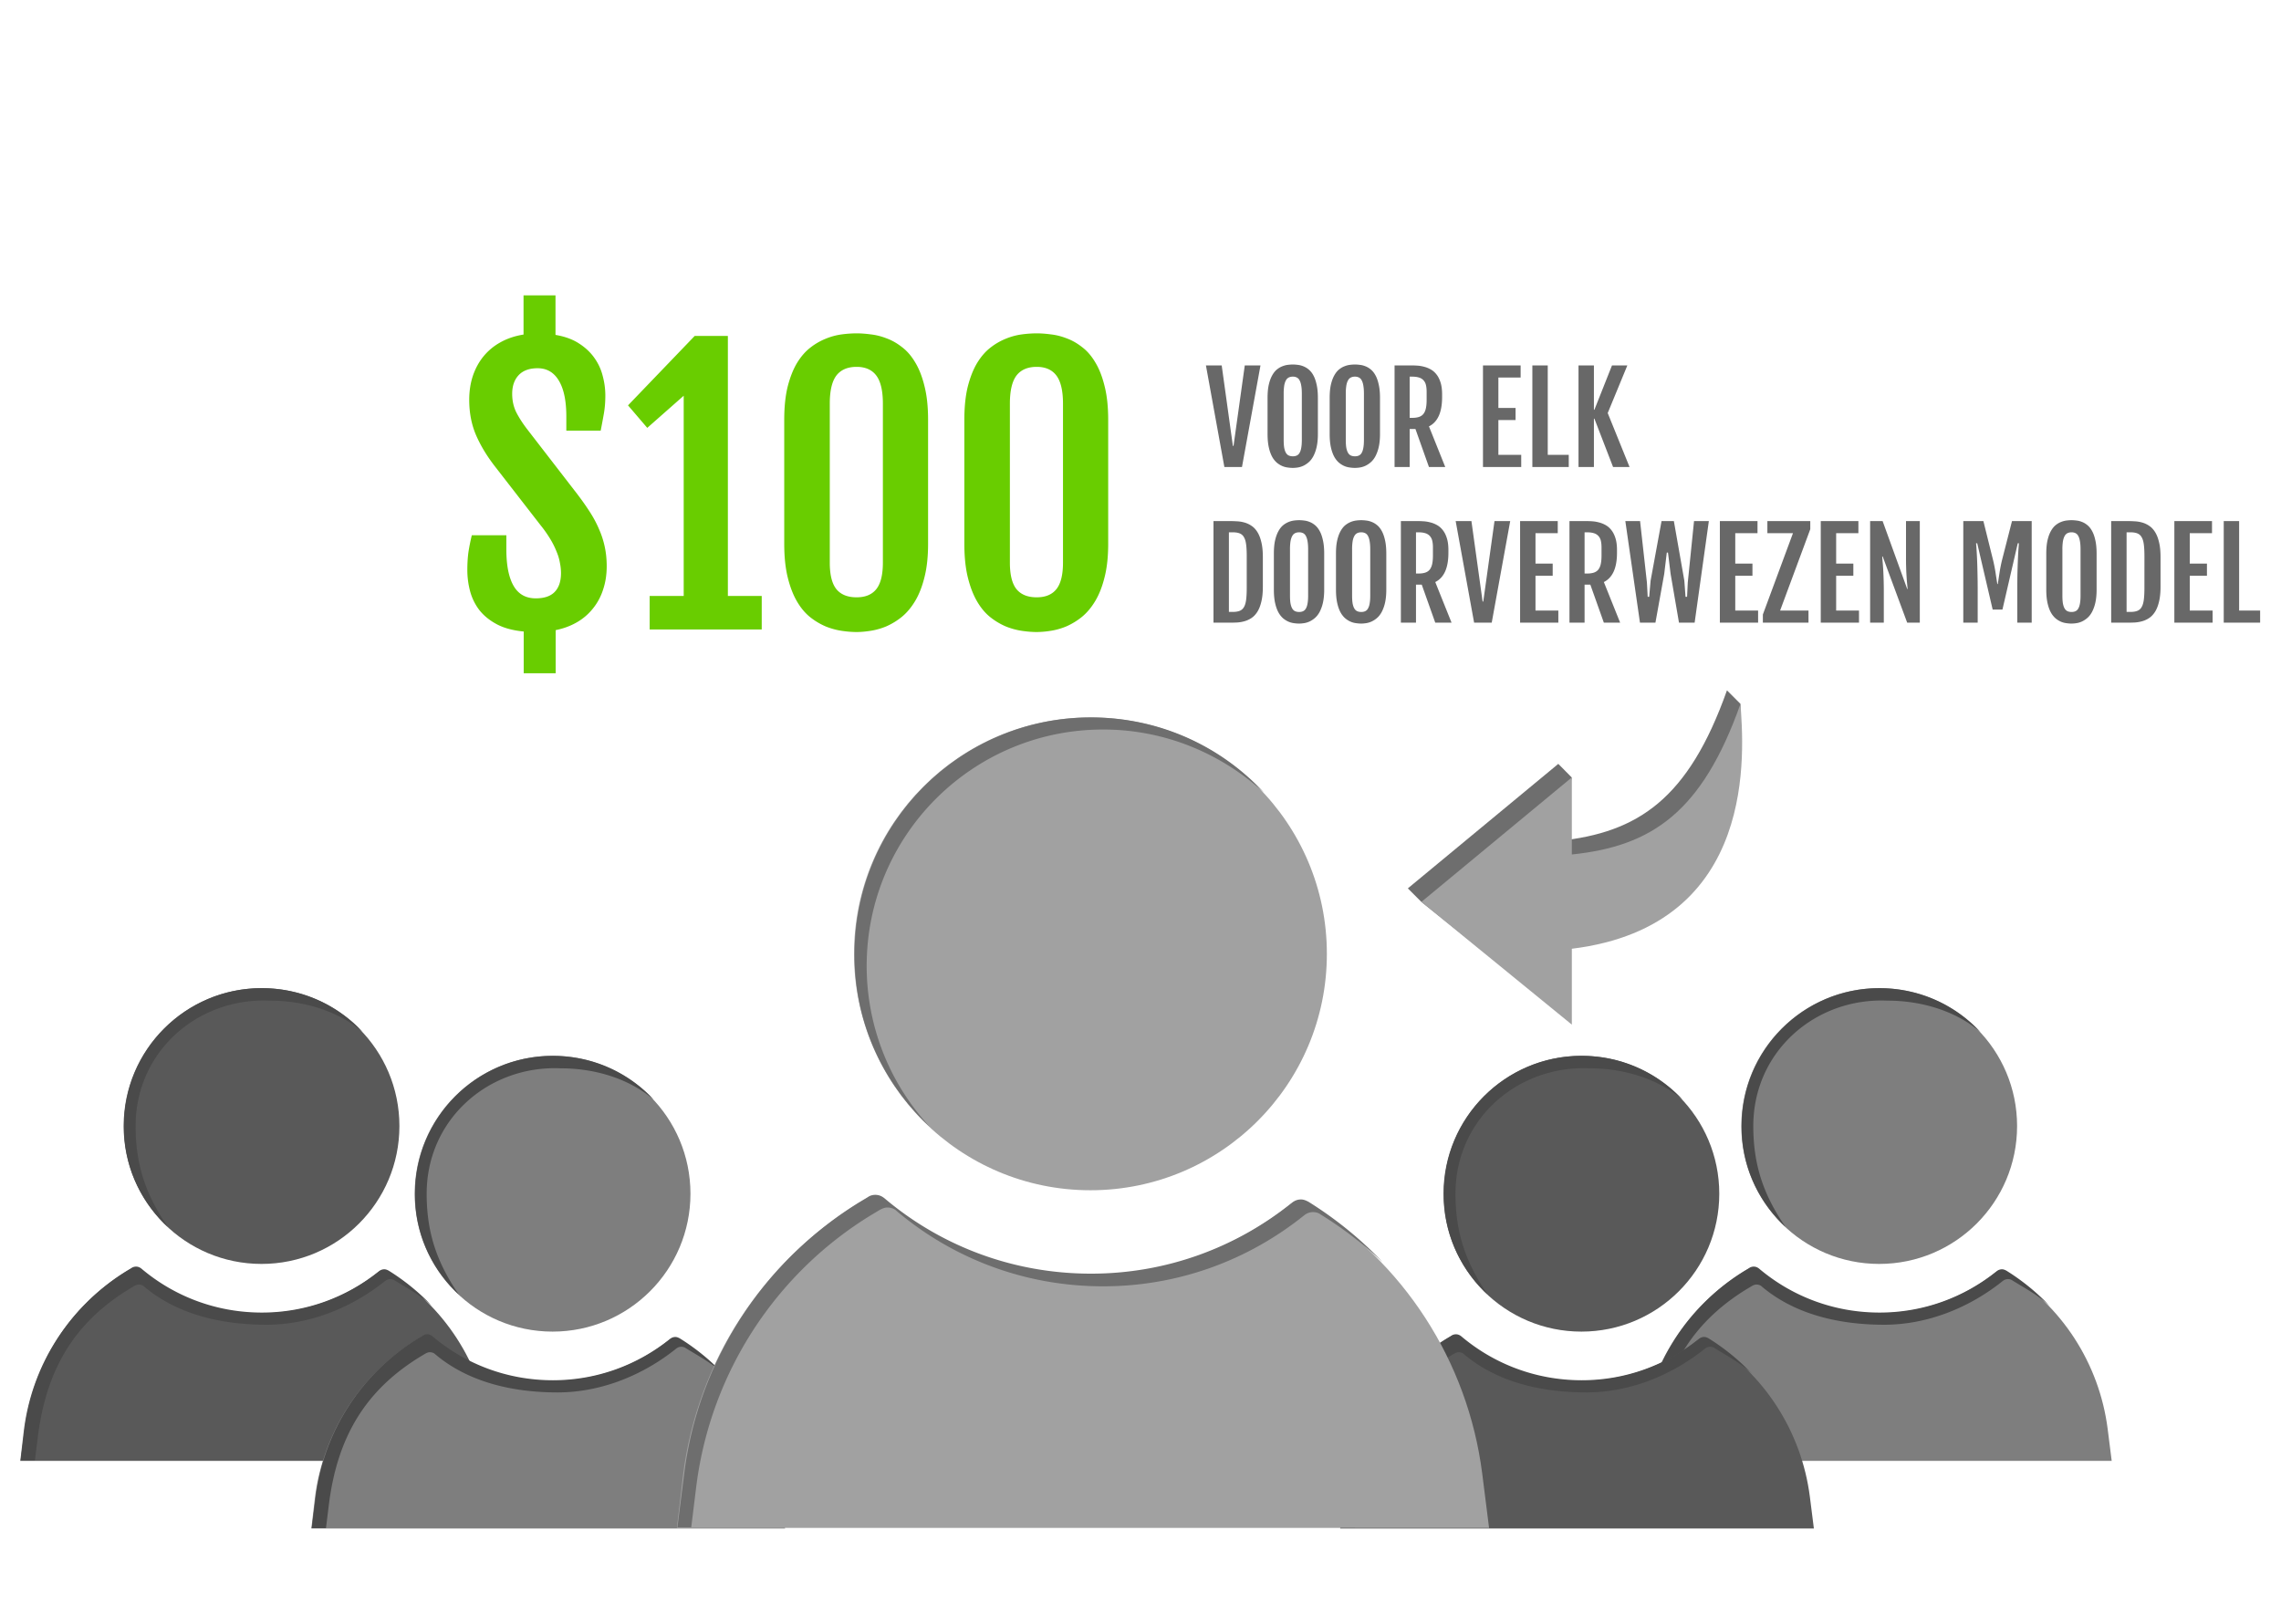 <svg xmlns="http://www.w3.org/2000/svg" width="337" height="240">
  <g clip-path="url(#a)">
    <path fill="#595959" d="M18.266 166.372c0-11.252 9.12-20.372 20.372-20.372 11.251 0 20.372 9.12 20.372 20.372 0 11.251-9.12 20.371-20.372 20.371s-20.372-9.12-20.372-20.371ZM3 215.839h69.987l-.595-4.709c-1.239-9.666-6.79-18.241-15.068-23.296-.198-.099-.396-.199-.644-.199-.297 0-.545.1-.793.298-4.758 3.816-10.756 6.096-17.299 6.096-6.79 0-12.986-2.428-17.794-6.493-.248-.198-.496-.297-.793-.297-.198 0-.446.049-.644.198l-.744.446c-8.277 5.106-13.829 13.631-15.068 23.296L3 215.839Z" />
    <path fill="#4A4A4A" d="M5.606 212.17c1.24-9.665 5.232-16.681 13.51-21.737l.743-.446c.198-.099.396-.198.644-.198.297 0 .595.099.793.297 4.808 4.065 11.288 5.642 18.079 5.642 6.542 0 12.738-2.63 17.496-6.447.248-.198.496-.297.794-.297.198 0 .446.05.644.198 1.933 1.19 3.873 2.22 5.508 3.757a32.613 32.613 0 0 0-6.394-5.205c-.198-.099-.396-.198-.644-.198-.297 0-.545.099-.793.298-4.758 3.816-10.756 6.096-17.299 6.096-6.79 0-12.986-2.429-17.794-6.493-.248-.198-.495-.297-.793-.297-.198 0-.446.049-.644.198l-.744.446c-8.277 5.105-13.829 13.631-15.068 23.296l-.595 4.709h2.11l.447-3.619ZM24.809 181.291c-3.392-4.902-4.773-9.394-4.773-14.919 0-11.051 9.209-18.991 19.8-18.53 5.352 0 10.332 1.685 13.77 4.651-3.717-4.015-9.02-6.493-14.919-6.493-11.251 0-20.371 9.12-20.371 20.372-.05 5.898 2.478 11.202 6.493 14.919Z" />
    <path fill="#7E7E7E" d="M257.266 166.372c0-11.252 9.12-20.372 20.372-20.372 11.251 0 20.371 9.12 20.371 20.372 0 11.251-9.12 20.371-20.371 20.371-11.252 0-20.372-9.12-20.372-20.371ZM242 215.839h69.987l-.595-4.709c-1.239-9.666-6.79-18.241-15.068-23.296-.198-.099-.396-.199-.644-.199-.298 0-.545.1-.793.298-4.759 3.816-10.756 6.096-17.299 6.096-6.79 0-12.986-2.428-17.794-6.493-.248-.198-.496-.297-.793-.297-.198 0-.446.049-.644.198l-.744.446c-8.277 5.106-13.829 13.631-15.068 23.296l-.545 4.66Z" />
    <path fill="#4A4A4A" d="M244.606 212.17c1.239-9.665 5.232-16.681 13.509-21.737l.744-.446c.198-.099.396-.198.644-.198.297 0 .595.099.793.297 4.808 4.065 11.288 5.642 18.079 5.642 6.542 0 12.738-2.63 17.496-6.447.248-.198.496-.297.794-.297.198 0 .446.05.644.198 1.933 1.19 3.873 2.22 5.508 3.757a32.572 32.572 0 0 0-6.394-5.205c-.198-.099-.396-.198-.644-.198-.297 0-.545.099-.793.298-4.758 3.816-10.756 6.096-17.299 6.096-6.79 0-12.986-2.429-17.794-6.493-.248-.198-.495-.297-.793-.297-.198 0-.446.049-.644.198l-.744.446c-8.277 5.105-13.829 13.631-15.068 23.296l-.595 4.709h2.111l.446-3.619ZM263.809 181.291c-3.392-4.902-4.773-9.394-4.773-14.919 0-11.051 9.209-18.991 19.799-18.53 5.353 0 10.333 1.685 13.772 4.651-3.718-4.015-9.021-6.493-14.92-6.493-11.251 0-20.371 9.12-20.371 20.372-.05 5.898 2.478 11.202 6.493 14.919Z" />
    <path fill="#595959" d="M213.266 176.372c0-11.252 9.12-20.372 20.372-20.372 11.251 0 20.371 9.12 20.371 20.372 0 11.251-9.12 20.371-20.371 20.371-11.252 0-20.372-9.12-20.372-20.371ZM198 225.839h69.987l-.595-4.709c-1.239-9.666-6.79-18.241-15.068-23.296-.198-.099-.396-.199-.644-.199-.298 0-.545.1-.793.298-4.759 3.816-10.756 6.096-17.299 6.096-6.79 0-12.986-2.428-17.794-6.493-.248-.198-.496-.297-.793-.297-.198 0-.446.049-.644.198l-.744.446c-8.277 5.106-13.829 13.631-15.068 23.296l-.545 4.66Z" />
    <path fill="#4A4A4A" d="M200.606 222.17c1.239-9.665 5.232-16.681 13.509-21.737l.744-.446c.198-.099.396-.198.644-.198.297 0 .595.099.793.297 4.808 4.065 11.288 5.642 18.079 5.642 6.542 0 12.738-2.63 17.496-6.447.248-.198.496-.297.794-.297.198 0 .446.05.644.198 1.933 1.19 3.873 2.22 5.508 3.757a32.572 32.572 0 0 0-6.394-5.205c-.198-.099-.396-.198-.644-.198-.297 0-.545.099-.793.298-4.758 3.816-10.756 6.096-17.299 6.096-6.79 0-12.986-2.429-17.794-6.493-.248-.198-.495-.297-.793-.297-.198 0-.446.049-.644.198l-.744.446c-8.277 5.105-13.829 13.631-15.068 23.296l-.595 4.709h2.111l.446-3.619ZM219.809 191.291c-3.392-4.902-4.773-9.394-4.773-14.919 0-11.051 9.209-18.991 19.799-18.53 5.353 0 10.333 1.685 13.772 4.651-3.718-4.015-9.021-6.493-14.92-6.493-11.251 0-20.371 9.12-20.371 20.372-.05 5.898 2.478 11.202 6.493 14.919Z" />
    <path fill="#7E7E7E" d="M61.266 176.372c0-11.252 9.12-20.372 20.372-20.372 11.251 0 20.371 9.12 20.371 20.372 0 11.251-9.12 20.371-20.371 20.371-11.252 0-20.372-9.12-20.372-20.371ZM46 225.839h69.987l-.595-4.709c-1.239-9.666-6.79-18.241-15.068-23.296-.198-.099-.396-.199-.644-.199-.298 0-.545.1-.793.298-4.758 3.816-10.756 6.096-17.299 6.096-6.79 0-12.986-2.428-17.794-6.493-.248-.198-.496-.297-.793-.297-.198 0-.446.049-.644.198l-.744.446c-8.277 5.106-13.829 13.631-15.068 23.296l-.545 4.66Z" />
    <path fill="#4A4A4A" d="M48.606 222.17c1.24-9.665 5.232-16.681 13.51-21.737l.743-.446c.198-.099.396-.198.644-.198.297 0 .595.099.793.297 4.808 4.065 11.288 5.642 18.079 5.642 6.542 0 12.738-2.63 17.496-6.447.248-.198.496-.297.794-.297.198 0 .446.05.644.198 1.933 1.19 3.873 2.22 5.508 3.757a32.572 32.572 0 0 0-6.394-5.205c-.198-.099-.396-.198-.644-.198-.297 0-.545.099-.793.298-4.758 3.816-10.756 6.096-17.299 6.096-6.79 0-12.986-2.429-17.794-6.493-.248-.198-.495-.297-.793-.297-.198 0-.446.049-.644.198l-.744.446c-8.277 5.105-13.829 13.631-15.068 23.296l-.595 4.709h2.11l.447-3.619ZM67.809 191.291c-3.392-4.902-4.773-9.394-4.773-14.919 0-11.051 9.209-18.991 19.8-18.53 5.352 0 10.332 1.685 13.77 4.651-3.717-4.015-9.02-6.493-14.919-6.493-11.251 0-20.371 9.12-20.371 20.372-.05 5.898 2.478 11.202 6.493 14.919Z" />
    <path fill="#A1A1A1" d="M126.176 140.929c0-19.292 15.637-34.929 34.929-34.929s34.929 15.637 34.929 34.929-15.637 34.929-34.929 34.929-34.929-15.637-34.929-34.929ZM100 225.745h120l-1.02-8.074c-2.124-16.572-11.643-31.274-25.836-39.943-.339-.17-.679-.34-1.104-.34-.51 0-.935.17-1.36.51-8.159 6.544-18.442 10.453-29.66 10.453-11.643 0-22.266-4.164-30.51-11.133-.425-.34-.85-.51-1.36-.51-.34 0-.765.085-1.105.34l-1.274.765c-14.193 8.754-23.712 23.371-25.836 39.943l-.935 7.989Z" />
    <path fill="#6E6E6E" d="M137.394 166.51a34.896 34.896 0 0 1-9.349-23.796c0-19.292 15.638-34.929 34.929-34.929 9.179 0 17.507 3.569 23.796 9.348-6.374-6.884-15.467-11.133-25.58-11.133-19.292 0-34.929 15.637-34.929 34.929-.085 10.113 4.249 19.207 11.133 25.581ZM102.889 219.456c2.125-16.572 11.643-31.275 25.836-39.943l1.275-.765c.34-.17.679-.34 1.104-.34.51 0 1.02.17 1.36.51 8.244 6.969 18.867 11.133 30.51 11.133 11.218 0 21.502-3.909 29.66-10.453.425-.34.85-.51 1.36-.51.34 0 .765.085 1.105.34 3.314 2.039 6.374 4.419 9.178 7.054-3.229-3.4-6.884-6.374-10.963-8.924-.34-.17-.68-.34-1.105-.34-.51 0-.935.17-1.36.51-8.158 6.544-18.441 10.453-29.66 10.453-11.643 0-22.266-4.164-30.51-11.133-.424-.34-.849-.51-1.359-.51-.34 0-.765.085-1.105.34l-1.275.765c-14.193 8.753-23.711 23.371-25.835 39.943l-1.02 8.074h2.039l.765-6.204Z" />
    <path fill="#69CD00" d="M69.045 84.215c0-.931.05-1.786.152-2.565.119-.795.288-1.65.508-2.564h5.104v2.082c0 2.353.355 4.147 1.066 5.383.71 1.236 1.803 1.853 3.275 1.853 1.253 0 2.184-.313 2.793-.94.627-.642.94-1.573.94-2.792 0-.474-.051-.965-.152-1.473a7.483 7.483 0 0 0-.483-1.65 12.43 12.43 0 0 0-.914-1.854 18.56 18.56 0 0 0-1.498-2.132l-6.678-8.608c-1.202-1.54-2.141-3.09-2.818-4.646-.677-1.575-1.016-3.318-1.016-5.23 0-1.27.178-2.447.533-3.53.373-1.1.898-2.065 1.575-2.895a8.568 8.568 0 0 1 2.513-2.082c.999-.558 2.133-.94 3.403-1.142v-5.79h4.722v5.84c1.388.237 2.548.66 3.479 1.27.948.61 1.71 1.329 2.285 2.158a7.784 7.784 0 0 1 1.219 2.666c.254.948.38 1.904.38 2.87 0 .93-.067 1.794-.203 2.59-.135.778-.296 1.641-.482 2.589H83.67v-2.082c0-2.302-.364-4.063-1.092-5.281-.728-1.236-1.777-1.854-3.148-1.854-1.236 0-2.175.347-2.819 1.041-.626.677-.94 1.591-.94 2.742 0 .982.195 1.88.585 2.692.406.795.93 1.616 1.574 2.463l7.49 9.699a40.36 40.36 0 0 1 1.854 2.64c.541.847.99 1.693 1.345 2.54.373.846.652 1.718.838 2.615.187.88.28 1.82.28 2.818 0 1.253-.178 2.404-.534 3.453a8.54 8.54 0 0 1-1.497 2.793 8.304 8.304 0 0 1-2.362 2.032c-.93.541-1.98.93-3.148 1.168v6.373h-4.723v-6.17c-1.608-.153-2.945-.517-4.012-1.092-1.066-.576-1.92-1.278-2.564-2.107a7.946 7.946 0 0 1-1.346-2.768 12.066 12.066 0 0 1-.406-3.123Zm26.94 3.834h5.027v-29.58l-5.383 4.748-2.844-3.326 9.852-10.258h4.9l-.025.05.025-.025v38.39h5.002V93H95.984v-4.951Zm19.88-26.026c0-1.895.17-3.529.508-4.9.356-1.388.813-2.547 1.371-3.478.576-.948 1.236-1.71 1.981-2.286a9.252 9.252 0 0 1 2.285-1.32 9.595 9.595 0 0 1 2.361-.635 17.362 17.362 0 0 1 2.184-.152c.626 0 1.32.05 2.082.152.778.085 1.557.28 2.336.584.795.288 1.557.72 2.285 1.295.745.559 1.396 1.312 1.955 2.26.575.948 1.032 2.116 1.371 3.504.355 1.388.533 3.047.533 4.976v18.333c0 1.895-.178 3.537-.533 4.925-.339 1.371-.796 2.54-1.371 3.504-.576.965-1.236 1.752-1.981 2.362a10.216 10.216 0 0 1-2.285 1.396 10.07 10.07 0 0 1-2.336.66c-.761.119-1.447.178-2.056.178-.677 0-1.414-.06-2.209-.178a10.478 10.478 0 0 1-2.387-.66 10.017 10.017 0 0 1-2.311-1.397c-.727-.592-1.371-1.37-1.929-2.335-.559-.965-1.007-2.142-1.346-3.53-.338-1.388-.508-3.03-.508-4.925V62.023Zm6.729 21.1c0 1.794.321 3.098.965 3.91.66.813 1.658 1.219 2.996 1.219 1.303 0 2.276-.406 2.92-1.219.643-.812.964-2.116.964-3.91V59.637c0-1.896-.321-3.276-.964-4.139-.644-.863-1.617-1.295-2.92-1.295-1.338 0-2.336.432-2.996 1.295-.644.863-.965 2.243-.965 4.139v23.486Zm19.881-21.1c0-1.895.169-3.529.507-4.9.356-1.388.813-2.547 1.372-3.478.575-.948 1.235-1.71 1.98-2.286a9.27 9.27 0 0 1 2.285-1.32 9.619 9.619 0 0 1 2.361-.635 17.362 17.362 0 0 1 2.184-.152c.626 0 1.32.05 2.082.152.779.085 1.557.28 2.336.584.796.288 1.557.72 2.285 1.295.745.559 1.397 1.312 1.955 2.26.576.948 1.033 2.116 1.371 3.504.356 1.388.534 3.047.534 4.976v18.333c0 1.895-.178 3.537-.534 4.925-.338 1.371-.795 2.54-1.371 3.504-.575.965-1.235 1.752-1.98 2.362a10.261 10.261 0 0 1-2.285 1.396c-.779.322-1.558.542-2.336.66a13.52 13.52 0 0 1-2.057.178c-.677 0-1.413-.06-2.209-.178a10.492 10.492 0 0 1-2.387-.66 10.032 10.032 0 0 1-2.31-1.397c-.728-.592-1.371-1.37-1.93-2.335-.558-.965-1.007-2.142-1.346-3.53-.338-1.388-.507-3.03-.507-4.925V62.023Zm6.728 21.1c0 1.794.322 3.098.965 3.91.66.813 1.659 1.219 2.996 1.219 1.303 0 2.277-.406 2.92-1.219.643-.812.965-2.116.965-3.91V59.637c0-1.896-.322-3.276-.965-4.139-.643-.863-1.617-1.295-2.92-1.295-1.337 0-2.336.432-2.996 1.295-.643.863-.965 2.243-.965 4.139v23.486Z" />
    <path fill="#686868" d="M178.167 53.988h2.329l1.652 11.892h.097l1.661-11.892h2.321L183.493 69h-2.601l-2.725-15.012Zm12.841 15.144c-.24 0-.501-.02-.782-.062a2.917 2.917 0 0 1-.835-.237 3.26 3.26 0 0 1-.8-.519 3.328 3.328 0 0 1-.677-.896c-.193-.37-.349-.823-.466-1.362-.117-.545-.176-1.193-.176-1.943v-5.317c0-.756.059-1.4.176-1.934.123-.539.284-.99.484-1.353.199-.37.424-.662.676-.88.258-.216.525-.38.8-.491.281-.117.56-.194.835-.229.276-.035.53-.053.765-.053.222 0 .469.018.738.053.275.03.548.1.817.211a2.855 2.855 0 0 1 1.486 1.353c.199.364.357.818.474 1.363.123.539.185 1.192.185 1.96v5.317c0 .744-.062 1.386-.185 1.925a5.594 5.594 0 0 1-.483 1.362c-.199.37-.431.668-.694.897a3.507 3.507 0 0 1-.8.527c-.27.123-.539.205-.809.246a4.881 4.881 0 0 1-.729.062Zm0-1.714c.222 0 .416-.038.58-.114a.892.892 0 0 0 .413-.396c.111-.187.193-.433.246-.738.059-.31.088-.7.088-1.169v-6.83c0-.48-.029-.881-.088-1.203-.053-.323-.135-.58-.246-.774a.926.926 0 0 0-.413-.422 1.283 1.283 0 0 0-.58-.123 1.36 1.36 0 0 0-.598.123.979.979 0 0 0-.422.422c-.111.194-.196.451-.255.774a7.737 7.737 0 0 0-.079 1.204V65c0 .469.027.858.079 1.169.059.305.144.55.255.738.112.188.252.32.422.396.17.076.369.114.598.114Zm9.176 1.714c-.241 0-.501-.02-.783-.062a2.936 2.936 0 0 1-.835-.237 3.254 3.254 0 0 1-.799-.519 3.328 3.328 0 0 1-.677-.896c-.194-.37-.349-.823-.466-1.362-.117-.545-.176-1.193-.176-1.943v-5.317c0-.756.059-1.4.176-1.934.123-.539.284-.99.483-1.353.2-.37.425-.662.677-.88.258-.216.525-.38.8-.491.281-.117.56-.194.835-.229.275-.035.53-.053.765-.053.222 0 .468.018.738.053.275.03.548.1.817.211.276.106.542.267.8.483.258.212.486.502.686.87.199.364.357.818.474 1.363.123.539.185 1.192.185 1.96v5.317c0 .744-.062 1.386-.185 1.925a5.594 5.594 0 0 1-.483 1.362c-.199.37-.431.668-.695.897a3.48 3.48 0 0 1-.799.527c-.27.123-.539.205-.809.246a4.892 4.892 0 0 1-.729.062Zm0-1.714c.222 0 .416-.038.58-.114a.896.896 0 0 0 .413-.396c.111-.187.193-.433.246-.738.058-.31.088-.7.088-1.169v-6.83c0-.48-.03-.881-.088-1.203-.053-.323-.135-.58-.246-.774a.931.931 0 0 0-.413-.422 1.283 1.283 0 0 0-.58-.123 1.36 1.36 0 0 0-.598.123.973.973 0 0 0-.422.422c-.111.194-.196.451-.255.774a7.615 7.615 0 0 0-.079 1.204V65c0 .469.026.858.079 1.169.059.305.144.55.255.738.111.188.252.32.422.396.17.076.369.114.598.114Zm5.853-13.43h2.47c.281 0 .589.012.923.035.34.024.676.082 1.01.176.34.088.665.223.976.404.316.182.595.431.835.748.246.316.442.714.589 1.195.146.474.22 1.052.22 1.731v.378c0 1.143-.164 2.075-.493 2.795-.328.715-.811 1.23-1.45 1.547L213.525 69h-2.408l-1.995-5.616h-.852V69h-2.233V53.988Zm2.575 7.752c.399 0 .736-.044 1.011-.132.275-.087.498-.234.668-.44.17-.21.293-.485.369-.825.076-.346.114-.77.114-1.275v-1.186c0-.387-.035-.72-.105-1.002a1.538 1.538 0 0 0-.36-.695 1.466 1.466 0 0 0-.66-.404c-.275-.088-.621-.132-1.037-.132h-.342v6.091h.342Zm10.486-7.752h5.563v1.793h-3.287v4.492h2.54v1.792h-2.54v5.142h3.375V69h-5.651V53.988Zm7.295 0h2.276v13.219h3.102V69h-5.378V53.988Zm6.82 0h2.276v6.557h.071l2.601-6.557h2.268l-2.901 7.04L240.754 69h-2.435l-2.759-7.145h-.071V69h-2.276V53.988Zm-53.93 23h2.364c.358 0 .727.012 1.108.035.387.018.762.08 1.125.185.369.106.715.27 1.037.492.328.217.615.525.861.923.246.393.44.89.58 1.494.147.598.22 1.33.22 2.197v4.36c0 .867-.073 1.602-.22 2.206-.14.603-.334 1.101-.58 1.494-.246.393-.533.7-.861.923a3.637 3.637 0 0 1-1.037.483c-.363.106-.738.17-1.125.194-.381.017-.75.026-1.108.026h-2.364V76.988Zm2.857 13.421c.41 0 .747-.053 1.01-.158.27-.106.481-.29.633-.554.158-.27.267-.633.325-1.09.059-.463.088-1.046.088-1.749V82.2c0-.703-.029-1.283-.088-1.74-.058-.463-.167-.826-.325-1.09a1.227 1.227 0 0 0-.633-.562c-.263-.106-.6-.159-1.01-.159h-.58v11.76h.58Zm9.799 1.723c-.24 0-.501-.02-.782-.062a2.936 2.936 0 0 1-.835-.237 3.278 3.278 0 0 1-.8-.519 3.346 3.346 0 0 1-.676-.896c-.194-.37-.349-.823-.466-1.362-.117-.545-.176-1.193-.176-1.943v-5.317c0-.756.059-1.4.176-1.934.123-.539.284-.99.483-1.353.199-.37.425-.662.677-.88a3.221 3.221 0 0 1 1.635-.72 6.05 6.05 0 0 1 .764-.053c.223 0 .469.018.739.053.275.03.548.1.817.211.276.106.542.267.8.483.258.212.486.502.685.87.2.364.358.818.475 1.363.123.539.185 1.192.185 1.96v5.317c0 .744-.062 1.386-.185 1.925a5.594 5.594 0 0 1-.483 1.362c-.2.37-.431.668-.695.897a3.48 3.48 0 0 1-.799.527c-.27.123-.54.205-.809.246-.27.041-.513.062-.73.062Zm0-1.714c.223 0 .416-.038.581-.114a.901.901 0 0 0 .413-.396c.111-.187.193-.433.246-.738.058-.31.088-.7.088-1.169v-6.83c0-.48-.03-.881-.088-1.203-.053-.323-.135-.58-.246-.774a.936.936 0 0 0-.413-.422 1.287 1.287 0 0 0-.581-.123c-.228 0-.427.041-.597.123a.973.973 0 0 0-.422.422c-.111.194-.196.451-.255.774a7.615 7.615 0 0 0-.079 1.204V88c0 .469.026.858.079 1.169.059.305.144.55.255.738.111.188.252.32.422.396.17.076.369.114.597.114Zm9.176 1.714c-.24 0-.501-.02-.782-.062a2.926 2.926 0 0 1-.835-.237 3.278 3.278 0 0 1-.8-.519 3.348 3.348 0 0 1-.677-.896c-.193-.37-.348-.823-.465-1.362-.118-.545-.176-1.193-.176-1.943v-5.317c0-.756.058-1.4.176-1.934.123-.539.284-.99.483-1.353.199-.37.425-.662.677-.88a3.221 3.221 0 0 1 1.635-.72 6.05 6.05 0 0 1 .764-.053c.223 0 .469.018.739.053.275.03.547.1.817.211.275.106.542.267.8.483.258.212.486.502.685.87.199.364.358.818.475 1.363.123.539.184 1.192.184 1.96v5.317c0 .744-.061 1.386-.184 1.925a5.552 5.552 0 0 1-.484 1.362c-.199.37-.43.668-.694.897a3.486 3.486 0 0 1-.8.527 3.041 3.041 0 0 1-.808.246c-.27.041-.513.062-.73.062Zm0-1.714c.223 0 .416-.038.58-.114a.892.892 0 0 0 .413-.396 2.15 2.15 0 0 0 .246-.738c.059-.31.088-.7.088-1.169v-6.83c0-.48-.029-.881-.088-1.203-.052-.323-.134-.58-.246-.774a.926.926 0 0 0-.413-.422 1.28 1.28 0 0 0-.58-.123c-.228 0-.427.041-.597.123a.973.973 0 0 0-.422.422c-.112.194-.197.451-.255.774a7.615 7.615 0 0 0-.079 1.204V88c0 .469.026.858.079 1.169.058.305.143.55.255.738.111.188.252.32.422.396.17.076.369.114.597.114Zm5.854-13.43h2.469c.282 0 .589.012.923.035.34.024.677.083 1.011.176.34.088.665.223.976.404.316.182.594.431.835.748.246.316.442.714.588 1.195.147.474.22 1.052.22 1.731v.378c0 1.143-.164 2.075-.492 2.795-.328.715-.811 1.23-1.45 1.547L214.457 92h-2.408l-1.995-5.616h-.853V92h-2.232V76.988Zm2.575 7.752c.398 0 .735-.044 1.011-.132.275-.088.498-.234.668-.44.17-.21.293-.485.369-.825.076-.346.114-.77.114-1.275v-1.186c0-.387-.035-.72-.105-1.002a1.549 1.549 0 0 0-.361-.694 1.468 1.468 0 0 0-.659-.405c-.275-.088-.621-.132-1.037-.132h-.343v6.091h.343Zm5.519-7.752h2.33l1.652 11.892h.097l1.661-11.892h2.32L220.39 92h-2.602l-2.725-15.012Zm9.519 0h5.564v1.793h-3.288v4.491h2.54v1.793h-2.54v5.142h3.375V92h-5.651V76.988Zm7.295 0h2.47c.281 0 .589.012.923.035.339.024.676.083 1.01.176.34.088.665.223.976.404.316.182.595.431.835.748.246.316.442.714.589 1.195.146.474.219 1.052.219 1.731v.378c0 1.143-.164 2.075-.492 2.795-.328.715-.811 1.23-1.45 1.547L239.365 92h-2.408l-1.995-5.616h-.853V92h-2.232V76.988Zm2.575 7.752c.399 0 .736-.044 1.011-.132.275-.088.498-.234.668-.44.17-.21.293-.485.369-.825.076-.346.114-.77.114-1.275v-1.186c0-.387-.035-.72-.105-1.002a1.549 1.549 0 0 0-.361-.694 1.462 1.462 0 0 0-.659-.405c-.275-.088-.621-.132-1.037-.132h-.343v6.091h.343Zm5.678-7.752h2.18l1.01 9.07.115 2.119h.219l.211-2.382 1.617-8.807h1.82l1.547 8.807.175 2.382h.229l.105-2.118.923-9.07h2.189L250.369 92h-2.311l-1.24-7.216-.386-3.138h-.176l-.378 3.138L244.577 92h-2.285l-2.162-15.012Zm13.966 0h5.563v1.793h-3.287v4.491h2.54v1.793h-2.54v5.142h3.375V92h-5.651V76.988Zm6.354 13.808 4.447-12.015h-3.779v-1.793h6.337v1.204l-4.456 12.015h4.192V92h-6.741v-1.204Zm8.552-13.808h5.563v1.793h-3.287v4.491h2.54v1.793h-2.54v5.142h3.375V92h-5.651V76.988Zm7.295 0h1.846l3.638 10.046h.053a32.762 32.762 0 0 0-.07-.782c-.03-.287-.056-.612-.079-.976a40.792 40.792 0 0 1-.088-2.813v-5.475h2.039V92h-1.864l-3.621-9.782h-.07c.018.263.041.55.07.861.03.305.056.665.079 1.081a59.1 59.1 0 0 1 .088 3.428V92h-2.021V76.988Zm13.764 0h2.97l1.442 5.81c.152.644.272 1.26.36 1.846.088.58.173 1.127.255 1.643h.07c.082-.516.167-1.063.255-1.643.088-.586.208-1.202.36-1.846l1.486-5.81h2.909V92h-2.127v-4.966c0-.762.006-1.494.018-2.197.017-.703.038-1.348.061-1.934a55.74 55.74 0 0 1 .158-2.637h-.167l-2.267 9.8h-1.442l-2.285-9.8h-.167a57.798 57.798 0 0 1 .158 2.637c.024.586.041 1.23.053 1.934.018.703.027 1.435.027 2.197V92h-2.127V76.988Zm15.996 15.144c-.241 0-.501-.02-.783-.062a2.936 2.936 0 0 1-.835-.237 3.254 3.254 0 0 1-.799-.519 3.328 3.328 0 0 1-.677-.896c-.193-.37-.349-.823-.466-1.362-.117-.545-.176-1.193-.176-1.943v-5.317c0-.756.059-1.4.176-1.934.123-.539.284-.99.483-1.353.2-.37.425-.662.677-.88.258-.216.525-.38.8-.491.281-.118.56-.194.835-.229.275-.035.53-.053.765-.053.222 0 .468.018.738.053.275.03.548.1.817.211.276.106.542.267.8.483.258.212.486.502.686.87.199.364.357.818.474 1.363.123.539.185 1.192.185 1.96v5.317c0 .744-.062 1.386-.185 1.925a5.594 5.594 0 0 1-.483 1.362c-.199.37-.431.668-.694.897a3.507 3.507 0 0 1-.8.527c-.27.123-.539.205-.809.246a4.892 4.892 0 0 1-.729.062Zm0-1.714c.222 0 .416-.038.58-.114a.896.896 0 0 0 .413-.396c.111-.187.193-.433.246-.738.058-.31.088-.7.088-1.169v-6.83c0-.48-.03-.881-.088-1.203-.053-.323-.135-.58-.246-.774a.931.931 0 0 0-.413-.422 1.283 1.283 0 0 0-.58-.123 1.36 1.36 0 0 0-.598.123.973.973 0 0 0-.422.422c-.111.194-.196.451-.255.774a7.615 7.615 0 0 0-.079 1.204V88c0 .469.026.858.079 1.169.059.305.144.55.255.738.111.188.252.32.422.396.17.076.369.114.598.114Zm5.853-13.43h2.364c.358 0 .727.012 1.108.035.387.018.762.08 1.125.185.369.106.715.27 1.037.492.328.217.615.525.861.923.246.393.44.89.58 1.494.147.598.22 1.33.22 2.197v4.36c0 .867-.073 1.602-.22 2.206-.14.603-.334 1.101-.58 1.494-.246.393-.533.7-.861.923a3.637 3.637 0 0 1-1.037.483c-.363.106-.738.17-1.125.194-.381.017-.75.026-1.108.026h-2.364V76.988Zm2.857 13.421c.41 0 .747-.053 1.01-.158.27-.106.481-.29.633-.554.158-.27.267-.633.325-1.09.059-.463.088-1.046.088-1.749V82.2c0-.703-.029-1.283-.088-1.74-.058-.463-.167-.826-.325-1.09a1.227 1.227 0 0 0-.633-.562c-.263-.106-.6-.159-1.01-.159h-.58v11.76h.58Zm6.477-13.42h5.564v1.792h-3.287v4.491h2.54v1.793h-2.54v5.142h3.375V92h-5.652V76.988Zm7.295 0h2.276v13.218h3.103V92h-5.379V76.988Z" />
    <path fill="#6E6E6E" d="M230.227 149.387v-11.211c22.402-2.755 26.916-24.032 26.917-34.175L255.145 102c-5.696 16.047-13.111 21.022-24.918 22.248l1.991-9.375-1.991-2.012L208 131.256l1.999 2.003 20.228 16.128Z" />
    <path fill="#A1A1A1" d="M232.226 140.176c27.783-3.416 25.352-29.607 24.918-36.176-5.696 16.047-13.11 21.022-24.918 22.248v-11.387l-22.227 18.395 22.227 18.131v-11.211Z" />
  </g>
  <defs>
    <clipPath id="a">
      <path fill="#fff" d="M0 0h337v240H0z" />
    </clipPath>
  </defs>
</svg>
